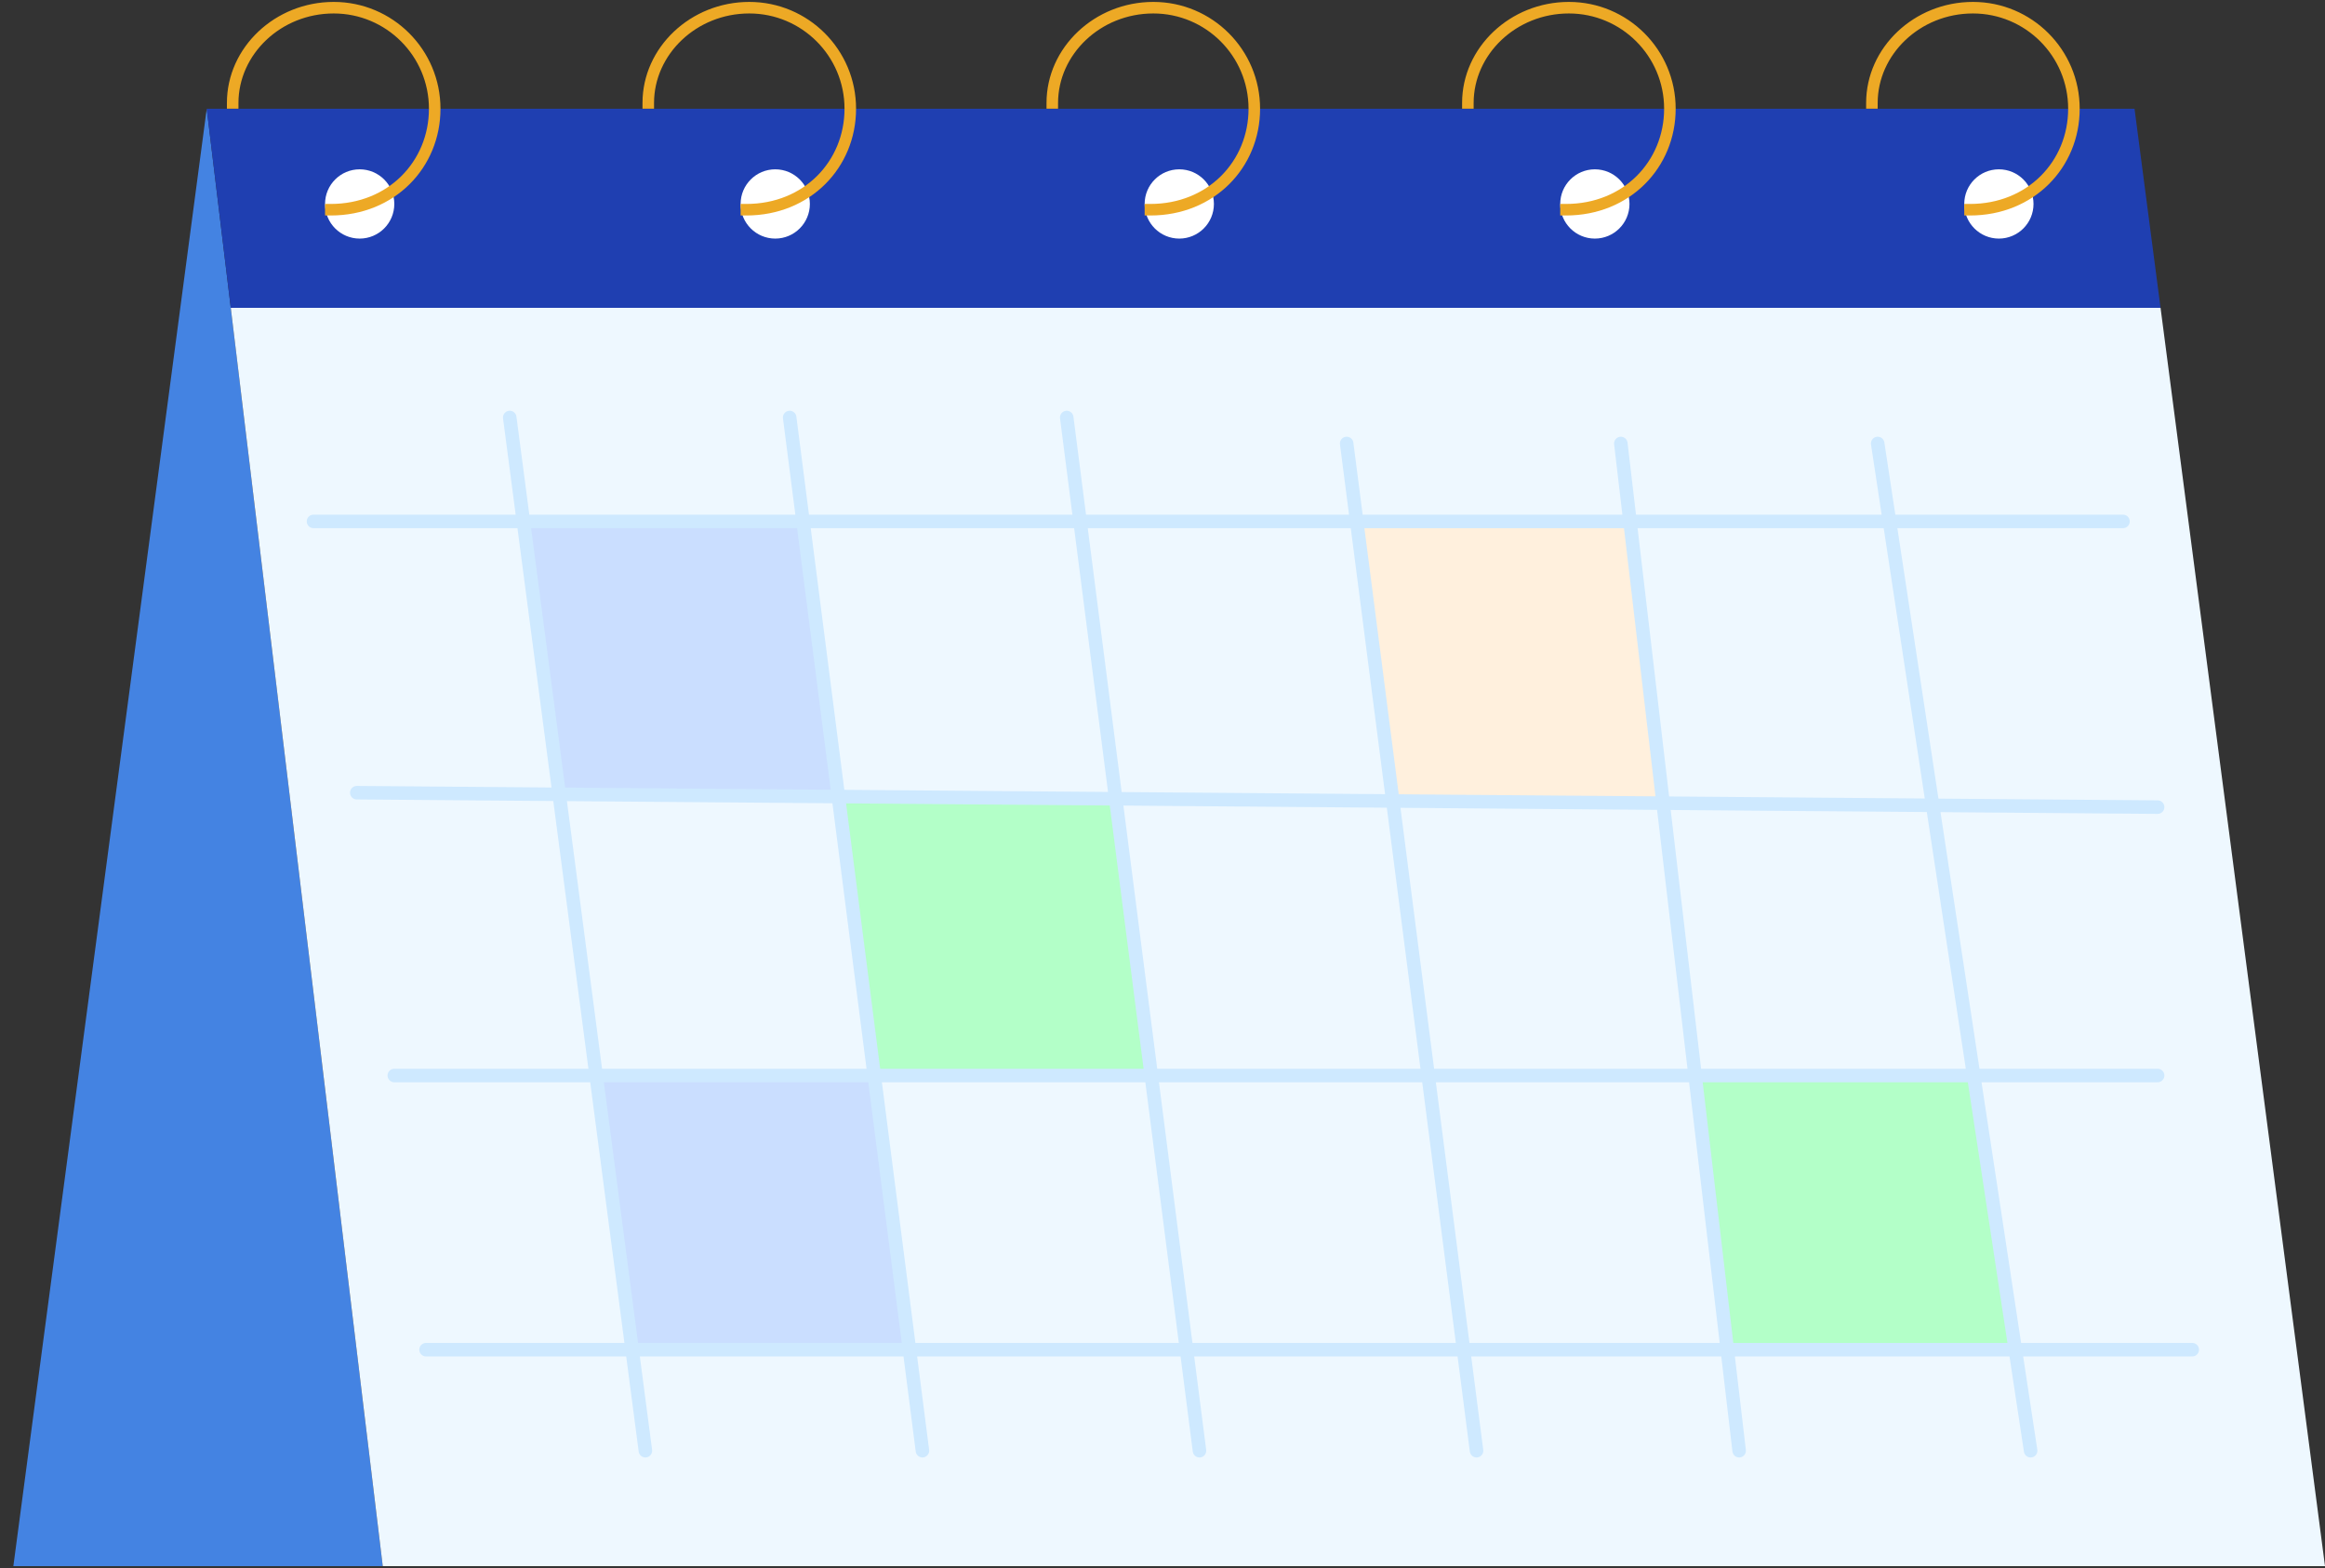 <?xml version="1.0" encoding="UTF-8"?>
<svg xmlns="http://www.w3.org/2000/svg" width="172" height="116" viewBox="0 0 172 116" fill="none">
  <rect x="0" y="0" width="172" height="116" fill="#333333" stroke="none"/>
  <path d="M15.293 8.043L0.988 115.859H28.316L17.072 22.774L15.293 8.043Z" fill="#4483E2"></path>
  <path d="M157.909 8.043H15.293L17.072 22.774H159.834L157.909 8.043Z" fill="#1F3FB1"></path>
  <path d="M28.316 115.859H172L159.834 22.774H17.072L28.316 115.859Z" fill="#EEF8FF"></path>
  <path d="M123.033 59.416L120.584 38.572H100.368L103.035 59.255L123.033 59.416Z" fill="#FFF0DD"></path>
  <path d="M85.17 79.564L82.539 59.091L62.022 58.927L64.674 79.564H85.17Z" fill="#B3FFC8"></path>
  <path d="M41.37 58.761L62.022 58.927L59.407 38.572H38.719L41.37 58.761Z" fill="#CADEFF"></path>
  <path d="M64.674 79.564H44.101L46.764 99.846H67.28L64.674 79.564Z" fill="#CADEFF"></path>
  <path d="M149.089 99.846L146.008 79.564H125.4L127.782 99.846H149.089Z" fill="#B3FFC8"></path>
  <path d="M37.71 30.887L38.719 38.572M47.745 107.319L46.764 99.846M68.24 107.319L67.28 99.846M58.419 30.887L59.407 38.572M78.915 30.887L82.539 59.091M88.736 107.319L85.17 79.564M109.232 107.319L103.035 59.255M99.624 32.808L100.368 38.572M119.907 32.808L120.584 38.572M128.66 107.319L127.782 99.846M150.223 107.319L149.089 99.846M138.908 32.808L146.008 79.564M23.192 38.572H38.719M157.055 38.572H120.584M159.617 59.709L123.033 59.416M26.395 58.641L41.37 58.761M29.17 79.564H44.101M159.617 79.564H146.008M162.179 99.846H149.089M31.519 99.846H46.764M38.719 38.572H59.407M38.719 38.572L41.37 58.761M62.022 58.927L64.674 79.564M62.022 58.927L82.539 59.091M62.022 58.927L41.37 58.761M62.022 58.927L59.407 38.572M85.17 79.564H64.674M85.17 79.564L82.539 59.091M85.17 79.564H125.4M64.674 79.564H44.101M64.674 79.564L67.28 99.846M46.764 99.846L44.101 79.564M46.764 99.846H67.28M103.035 59.255L100.368 38.572M103.035 59.255L123.033 59.416M103.035 59.255L82.539 59.091M123.033 59.416L120.584 38.572M123.033 59.416L125.4 79.564M120.584 38.572H100.368M100.368 38.572H59.407M41.37 58.761L44.101 79.564M67.28 99.846H127.782M149.089 99.846L146.008 79.564M149.089 99.846H127.782M146.008 79.564H125.4M125.4 79.564L127.782 99.846" stroke="#CEE9FF" stroke-linecap="round" stroke-linejoin="round"></path>
  <path d="M29.17 15.088C29.17 16.503 28.023 17.65 26.608 17.65C25.193 17.65 24.046 16.503 24.046 15.088C24.046 13.673 25.193 12.526 26.608 12.526C28.023 12.526 29.17 13.673 29.17 15.088Z" fill="white"></path>
  <path d="M89.803 15.088C89.803 16.503 88.656 17.65 87.241 17.65C85.826 17.65 84.679 16.503 84.679 15.088C84.679 13.673 85.826 12.526 87.241 12.526C88.656 12.526 89.803 13.673 89.803 15.088Z" fill="white"></path>
  <path d="M59.913 15.088C59.913 16.503 58.766 17.65 57.352 17.65C55.937 17.65 54.789 16.503 54.789 15.088C54.789 13.673 55.937 12.526 57.352 12.526C58.766 12.526 59.913 13.673 59.913 15.088Z" fill="white"></path>
  <path d="M120.547 15.088C120.547 16.503 119.4 17.65 117.985 17.65C116.57 17.65 115.423 16.503 115.423 15.088C115.423 13.673 116.57 12.526 117.985 12.526C119.4 12.526 120.547 13.673 120.547 15.088Z" fill="white"></path>
  <path d="M150.436 15.088C150.436 16.503 149.289 17.65 147.874 17.65C146.46 17.65 145.312 16.503 145.312 15.088C145.312 13.673 146.46 12.526 147.874 12.526C149.289 12.526 150.436 13.673 150.436 15.088Z" fill="white"></path>
  <path d="M17.641 7.615C17.641 4.029 20.773 0.996 24.686 0.996C28.578 0.996 31.732 4.151 31.732 8.042C31.732 11.93 28.723 15.087 24.473 15.087H24.046V15.941H24.473C29.19 15.941 32.586 12.407 32.586 8.042C32.586 3.679 29.049 0.142 24.686 0.142C20.346 0.142 16.787 3.514 16.787 7.615V8.042H17.641V7.615Z" fill="#EDA925"></path>
  <path d="M48.385 7.615C48.385 4.029 51.517 0.996 55.43 0.996C59.321 0.996 62.476 4.151 62.476 8.042C62.476 11.93 59.467 15.087 55.217 15.087H54.79V15.941H55.217C59.933 15.941 63.33 12.407 63.33 8.042C63.33 3.679 59.793 0.142 55.43 0.142C51.09 0.142 47.531 3.514 47.531 7.615V8.042H48.385V7.615Z" fill="#EDA925"></path>
  <path d="M78.274 7.615C78.274 4.029 81.407 0.996 85.32 0.996C89.211 0.996 92.365 4.151 92.365 8.042C92.365 11.93 89.356 15.087 85.106 15.087H84.679V15.941H85.106C89.823 15.941 93.219 12.407 93.219 8.042C93.219 3.679 89.683 0.142 85.32 0.142C80.979 0.142 77.42 3.514 77.42 7.615V8.042H78.274V7.615Z" fill="#EDA925"></path>
  <path d="M109.018 7.615C109.018 4.029 112.15 0.996 116.063 0.996C119.955 0.996 123.109 4.151 123.109 8.042C123.109 11.93 120.1 15.087 115.85 15.087H115.423V15.941H115.85C120.567 15.941 123.963 12.407 123.963 8.042C123.963 3.679 120.426 0.142 116.063 0.142C111.723 0.142 108.164 3.514 108.164 7.615V8.042H109.018V7.615Z" fill="#EDA925"></path>
  <path d="M138.908 7.615C138.908 4.029 142.04 0.996 145.953 0.996C149.844 0.996 152.999 4.151 152.999 8.042C152.999 11.93 149.99 15.087 145.74 15.087H145.313V15.941H145.74C150.456 15.941 153.852 12.407 153.852 8.042C153.852 3.679 150.316 0.142 145.953 0.142C141.612 0.142 138.054 3.514 138.054 7.615V8.042H138.908V7.615Z" fill="#EDA925"></path>
</svg>
